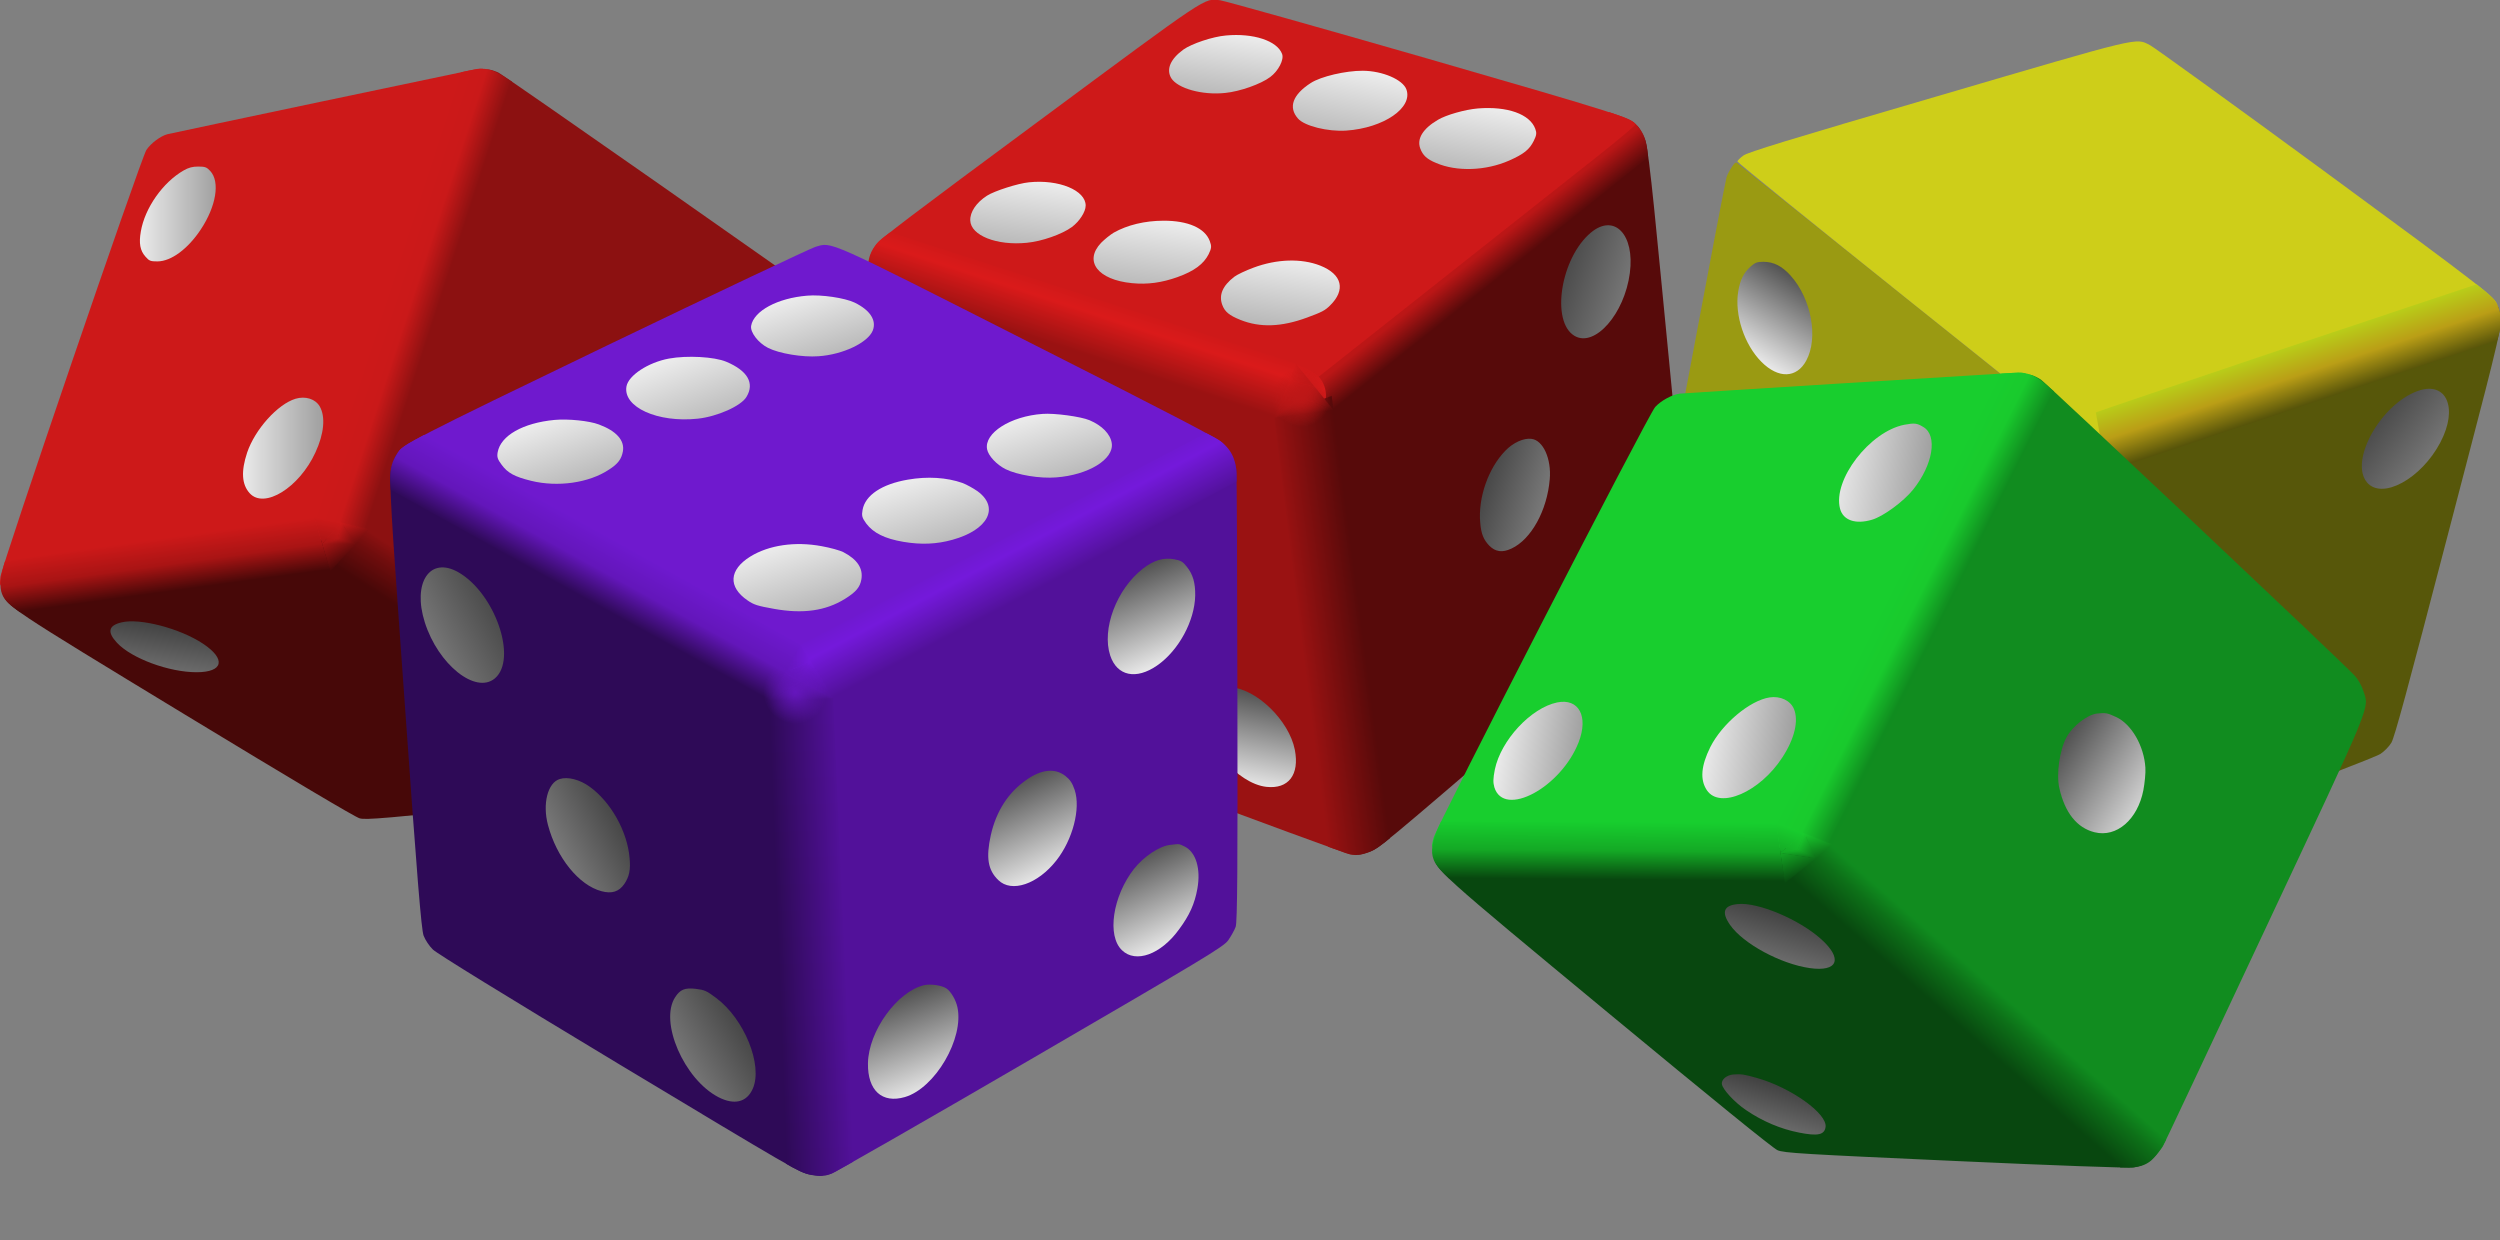 <?xml version="1.0" encoding="UTF-8" standalone="no"?>
<svg
    xmlns:rdf="http://www.w3.org/1999/02/22-rdf-syntax-ns#"
    xmlns="http://www.w3.org/2000/svg"
    xmlns:cc="http://web.resource.org/cc/"
    xmlns:xlink="http://www.w3.org/1999/xlink"
    xmlns:dc="http://purl.org/dc/elements/1.1/"
    xmlns:svg="http://www.w3.org/2000/svg"
    xmlns:inkscape="http://www.inkscape.org/namespaces/inkscape"
    xmlns:sodipodi="http://sodipodi.sourceforge.net/DTD/sodipodi-0.dtd"
    xmlns:ns1="http://sozi.baierouge.fr"
    viewBox="0 0 901 447"
  >
  <rect x="0" y="0" width="901" height="447" fill="#808080" stroke="none"/>
  <defs
    >
    <linearGradient
        id="imagebot_407"
      >
      <stop
          id="imagebot_906"
          offset="0"
      />
      <stop
          id="imagebot_905"
          stop-color="#fff"
          offset="1"
      />
    </linearGradient
    >
    <radialGradient
        id="imagebot_172"
        cx="9607"
        gradientUnits="userSpaceOnUse"
        cy="3310"
        r="201"
      >
      <stop
          id="imagebot_667"
          stop-color="#bd1717"
          offset="0"
      />
      <stop
          id="imagebot_666"
          stop-opacity="0"
          stop-color="#bd1717"
          offset="1"
      />
    </radialGradient
    >
    <linearGradient
        id="imagebot_140"
        y2="3.499"
        xlink:href="#imagebot_407"
        y1="-1"
        x2="-.5"
        x1="1"
    />
    <linearGradient
        id="imagebot_138"
        y2="3.538"
        xlink:href="#imagebot_407"
        y1="-1.03"
        x2="-.5"
        x1="1"
    />
    <linearGradient
        id="imagebot_147"
        y2=".95"
        xlink:href="#imagebot_407"
        y1="-.179"
        x2="1.28"
        x1="-.47"
    />
    <linearGradient
        id="imagebot_149"
        y2=".419"
        y1=".999"
        x2=".17"
        x1="1"
      >
      <stop
          id="imagebot_882"
          stop-color="#700d0d"
          offset="0"
      />
      <stop
          id="imagebot_881"
          stop-color="#b51616"
          offset="1"
      />
    </linearGradient
    >
    <linearGradient
        id="imagebot_151"
        y2=".27"
        y1="1"
        x2=".015"
        x1="1"
      >
      <stop
          id="imagebot_884"
          stop-color="#700d0d"
          offset="0"
      />
      <stop
          id="imagebot_883"
          stop-color="#ca1919"
          offset="1"
      />
    </linearGradient
    >
    <linearGradient
        id="imagebot_153"
        y2="-.19"
        y1="1"
        x2=".36"
        x1="-0"
      >
      <stop
          id="imagebot_886"
          stop-color="#a91414"
          offset="0"
      />
      <stop
          id="imagebot_885"
          stop-color="#ca1919"
          offset="1"
      />
    </linearGradient
    >
    <linearGradient
        id="imagebot_155"
        y2=".2"
        y1="1"
        x2="-.29"
        x1=".25"
      >
      <stop
          id="imagebot_888"
          stop-color="#470808"
          offset="0"
      />
      <stop
          id="imagebot_887"
          stop-color="#a91414"
          offset="1"
      />
    </linearGradient
    >
    <linearGradient
        id="imagebot_157"
        y2=".04"
        y1="1"
        x2="-.06"
        x1=".51"
      >
      <stop
          id="imagebot_890"
          stop-color="#700d0d"
          offset="0"
      />
      <stop
          id="imagebot_889"
          stop-color="#ca1919"
          offset="1"
      />
    </linearGradient
    >
    <linearGradient
        id="imagebot_159"
        y2=".07"
        y1="1"
        x2=".44"
        x1=".3"
      >
      <stop
          id="imagebot_892"
          stop-color="#a91414"
          offset="0"
      />
      <stop
          id="imagebot_891"
          stop-color="#cd1919"
          offset="1"
      />
    </linearGradient
    >
    <linearGradient
        id="imagebot_161"
        y2=".21"
        y1="1"
        x2=".33"
        x1="1"
      >
      <stop
          id="imagebot_880"
          stop-color="#700d0d"
          offset="0"
      />
      <stop
          id="imagebot_879"
          stop-color="#ca1919"
          offset="1"
      />
    </linearGradient
    >
    <linearGradient
        id="imagebot_163"
        y2=".25"
        y1=".71"
        x2=".45"
        x1=".67"
      >
      <stop
          id="imagebot_898"
          stop-color="#470808"
          offset="0"
      />
      <stop
          id="imagebot_897"
          stop-color="#a91414"
          offset=".5"
      />
      <stop
          id="imagebot_896"
          stop-color="#cd1919"
          offset="1"
      />
    </linearGradient
    >
    <linearGradient
        id="imagebot_165"
        y2=".57"
        y1=".43"
        x2=".59"
        x1=".405"
      >
      <stop
          id="imagebot_895"
          stop-color="#cd1919"
          offset="0"
      />
      <stop
          id="imagebot_894"
          stop-color="#ca1919"
          offset=".5"
      />
      <stop
          id="imagebot_893"
          stop-color="#8c1111"
          offset="1"
      />
    </linearGradient
    >
    <linearGradient
        id="imagebot_167"
        y2=".445"
        y1=".558"
        x2=".554"
        x1=".445"
      >
      <stop
          id="imagebot_901"
          stop-color="#470808"
          offset="0"
      />
      <stop
          id="imagebot_900"
          stop-color="#700d0d"
          offset=".65"
      />
      <stop
          id="imagebot_899"
          stop-color="#8c1111"
          offset="1"
      />
    </linearGradient
    >
    <linearGradient
        id="imagebot_174"
        y2=".72"
        y1="1"
        x2="-.07"
        x1="1"
      >
      <stop
          id="imagebot_669"
          stop-color="#ba1616"
          offset="0"
      />
      <stop
          id="imagebot_668"
          stop-color="#da1a1a"
          offset="1"
      />
    </linearGradient
    >
    <linearGradient
        id="imagebot_176"
        y2="-.04"
        y1="1"
        x2=".645"
        x1="1"
      >
      <stop
          id="imagebot_671"
          stop-color="#570a0a"
          offset="0"
      />
      <stop
          id="imagebot_670"
          stop-color="#bd1717"
          offset="1"
      />
    </linearGradient
    >
    <linearGradient
        id="imagebot_178"
        y2="-.25"
        y1=".75"
        x2=".52"
        x1="1"
      >
      <stop
          id="imagebot_673"
          stop-color="#ba1616"
          offset="0"
      />
      <stop
          id="imagebot_672"
          stop-color="#da1a1a"
          offset="1"
      />
    </linearGradient
    >
    <linearGradient
        id="imagebot_180"
        y2="-.15"
        y1="1"
        x2=".47"
        x1="0"
      >
      <stop
          id="imagebot_675"
          stop-color="#9a1212"
          offset="0"
      />
      <stop
          id="imagebot_674"
          stop-color="#da1a1a"
          offset="1"
      />
    </linearGradient
    >
    <linearGradient
        id="imagebot_182"
        y2="-.04"
        y1="1"
        x2=".88"
        x1="1"
      >
      <stop
          id="imagebot_677"
          stop-color="#570a0a"
          offset="0"
      />
      <stop
          id="imagebot_676"
          stop-color="#bd1717"
          offset="1"
      />
    </linearGradient
    >
    <linearGradient
        id="imagebot_184"
        y2=".438"
        y1=".56"
        x2=".559"
        x1=".44"
      >
      <stop
          id="imagebot_686"
          stop-color="#9a1212"
          offset="0"
      />
      <stop
          id="imagebot_685"
          stop-color="#da1a1a"
          offset=".7"
      />
      <stop
          id="imagebot_684"
          stop-color="#ce1919"
          offset="1"
      />
    </linearGradient
    >
    <linearGradient
        id="imagebot_143"
        y2=".5"
        xlink:href="#imagebot_407"
        y1=".5"
        x2="-.25"
        x1="3"
    />
    <linearGradient
        id="imagebot_145"
        y2=".5"
        xlink:href="#imagebot_407"
        y1=".5"
        x2="-.25"
        x1="3"
    />
    <linearGradient
        id="imagebot_240"
        y2=".37"
        y1=".595"
        x2=".43"
        x1=".595"
      >
      <stop
          id="imagebot_872"
          stop-color="#570a0a"
          offset="0"
      />
      <stop
          id="imagebot_871"
          stop-color="#ba1616"
          offset=".5"
      />
      <stop
          id="imagebot_870"
          stop-color="#ce1919"
          offset="1"
      />
    </linearGradient
    >
    <linearGradient
        id="imagebot_236"
        y2=".438"
        y1=".56"
        x2=".559"
        x1=".44"
      >
      <stop
          id="imagebot_875"
          stop-color="#9a1212"
          offset="0"
      />
      <stop
          id="imagebot_874"
          stop-color="#da1a1a"
          offset=".7"
      />
      <stop
          id="imagebot_873"
          stop-color="#ce1919"
          offset="1"
      />
    </linearGradient
    >
    <linearGradient
        id="imagebot_234"
        y2=".409"
        y1=".59"
        x2=".34"
        x1=".63"
      >
      <stop
          id="imagebot_869"
          stop-color="#570a0a"
          offset="0"
      />
      <stop
          id="imagebot_868"
          stop-color="#9a1212"
          offset="1"
      />
    </linearGradient
    >
    <linearGradient
        id="imagebot_232"
        y2="-.04"
        y1="1"
        x2=".88"
        x1="1"
      >
      <stop
          id="imagebot_867"
          stop-color="#570a0a"
          offset="0"
      />
      <stop
          id="imagebot_866"
          stop-color="#bd1717"
          offset="1"
      />
    </linearGradient
    >
    <linearGradient
        id="imagebot_230"
        y2="-.15"
        y1="1"
        x2=".47"
        x1="-0"
      >
      <stop
          id="imagebot_865"
          stop-color="#9a1212"
          offset="0"
      />
      <stop
          id="imagebot_864"
          stop-color="#da1a1a"
          offset="1"
      />
    </linearGradient
    >
    <linearGradient
        id="imagebot_228"
        y2="-.25"
        y1=".75"
        x2=".52"
        x1="1"
      >
      <stop
          id="imagebot_863"
          stop-color="#ba1616"
          offset="0"
      />
      <stop
          id="imagebot_862"
          stop-color="#da1a1a"
          offset="1"
      />
    </linearGradient
    >
    <linearGradient
        id="imagebot_226"
        y2="-.04"
        y1="1"
        x2=".645"
        x1="1"
      >
      <stop
          id="imagebot_861"
          stop-color="#570a0a"
          offset="0"
      />
      <stop
          id="imagebot_860"
          stop-color="#bd1717"
          offset="1"
      />
    </linearGradient
    >
    <linearGradient
        id="imagebot_224"
        y2=".72"
        y1="1"
        x2="-.07"
        x1="1"
      >
      <stop
          id="imagebot_859"
          stop-color="#ba1616"
          offset="0"
      />
      <stop
          id="imagebot_858"
          stop-color="#da1a1a"
          offset="1"
      />
    </linearGradient
    >
    <linearGradient
        id="imagebot_220"
        y2="1.012"
        xlink:href="#imagebot_407"
        y1="-1.924"
        x1="-1.9"
    />
    <linearGradient
        id="imagebot_218"
        y2="1"
        xlink:href="#imagebot_407"
        y1="-1.9"
        x1="-1.9"
    />
    <linearGradient
        id="imagebot_216"
        y2="1.004"
        xlink:href="#imagebot_407"
        y1="-1.907"
        x1="-1.9"
    />
    <linearGradient
        id="imagebot_214"
        y2="1.005"
        xlink:href="#imagebot_407"
        y1="-1.91"
        x1="-1.9"
    />
    <linearGradient
        id="imagebot_212"
        y2="1.005"
        xlink:href="#imagebot_407"
        y1="-1.909"
        x1="-1.9"
    />
    <linearGradient
        id="imagebot_210"
        y2="1"
        xlink:href="#imagebot_407"
        y1="-1.9"
        x1="-1.9"
    />
    <linearGradient
        id="imagebot_208"
        y2="1.002"
        xlink:href="#imagebot_407"
        y1="-1.905"
        x1="-1.9"
    />
    <linearGradient
        id="imagebot_206"
        y2="-1"
        xlink:href="#imagebot_407"
        y1="1.2"
        x2="2"
        x1="-.6"
    />
    <linearGradient
        id="imagebot_204"
        y2="-1"
        xlink:href="#imagebot_407"
        y1="1.2"
        x2="2"
        x1="-.6"
    />
    <linearGradient
        id="imagebot_200"
        y2="-1"
        xlink:href="#imagebot_407"
        y1="1.2"
        x2="2"
        x1="-.6"
    />
    <linearGradient
        id="imagebot_198"
        y2=".101"
        xlink:href="#imagebot_407"
        y1="1.41"
        x2=".1"
        x1=".7"
    />
    <linearGradient
        id="imagebot_196"
        y2=".101"
        xlink:href="#imagebot_407"
        y1="1.408"
        x2=".1"
        x1=".7"
    />
    <linearGradient
        id="imagebot_194"
        y2=".1"
        xlink:href="#imagebot_407"
        y1="1.4"
        x2=".1"
        x1=".7"
    />
    <linearGradient
        id="imagebot_131"
        y2=".409"
        y1=".59"
        x2=".34"
        x1=".63"
      >
      <stop
          id="imagebot_908"
          stop-color="#57560a"
          offset="0"
      />
      <stop
          id="imagebot_907"
          stop-color="#999a12"
          offset="1"
      />
    </linearGradient
    >
    <linearGradient
        id="imagebot_129"
        y2=".37"
        y1=".595"
        x2=".43"
        x1=".595"
      >
      <stop
          id="imagebot_911"
          stop-color="#57540a"
          offset="0"
      />
      <stop
          id="imagebot_910"
          stop-color="#ba9e16"
          offset=".5"
      />
      <stop
          id="imagebot_909"
          stop-color="#b9ce19"
          offset="1"
      />
    </linearGradient
    >
    <linearGradient
        id="imagebot_113"
        y2="2"
        xlink:href="#imagebot_407"
        y1="-.2"
        x2="2"
        x1="-.6"
    />
    <linearGradient
        id="imagebot_111"
        y2="2"
        xlink:href="#imagebot_407"
        y1="-.2"
        x2="2"
        x1="-.6"
    />
    <linearGradient
        id="imagebot_109"
        y2=".899"
        xlink:href="#imagebot_407"
        y1="-.408"
        x2=".1"
        x1=".7"
    />
    <linearGradient
        id="imagebot_107"
        y2=".9"
        xlink:href="#imagebot_407"
        y1="-.4"
        x2=".1"
        x1=".7"
    />
    <linearGradient
        id="imagebot_105"
        y2=".9"
        xlink:href="#imagebot_407"
        y1="-.4"
        x2=".1"
        x1=".7"
    />
    <linearGradient
        id="imagebot_103"
        y2=".9"
        xlink:href="#imagebot_407"
        y1="-.4"
        x2=".1"
        x1=".7"
    />
    <linearGradient
        id="imagebot_243"
      >
      <stop
          id="imagebot_355"
          stop-color="#000000"
          offset="0"
      />
      <stop
          id="imagebot_354"
          stop-color="#ffffff"
          offset="1"
      />
    </linearGradient
    >
    <linearGradient
        id="imagebot_54"
        y2=".438"
        y1=".56"
        x2=".559"
        x1=".44"
      >
      <stop
          id="imagebot_312"
          stop-color="#52119a"
          offset="0"
      />
      <stop
          id="imagebot_311"
          stop-color="#7419db"
          offset=".7"
      />
      <stop
          id="imagebot_310"
          stop-color="#6e19ce"
          offset="1"
      />
    </linearGradient
    >
    <linearGradient
        id="imagebot_52"
        y2=".409"
        y1=".59"
        x2=".34"
        x1=".63"
      >
      <stop
          id="imagebot_315"
          stop-color="#2e0a57"
          offset="0"
      />
      <stop
          id="imagebot_314"
          stop-color="#52119a"
          offset="1"
      />
    </linearGradient
    >
    <linearGradient
        id="imagebot_50"
        y2=".37"
        y1=".595"
        x2=".43"
        x1=".595"
      >
      <stop
          id="imagebot_319"
          stop-color="#2e0a57"
          offset="0"
      />
      <stop
          id="imagebot_318"
          stop-color="#6316ba"
          offset=".5"
      />
      <stop
          id="imagebot_317"
          stop-color="#6e19ce"
          offset="1"
      />
    </linearGradient
    >
    <linearGradient
        id="imagebot_48"
        y2="-.04"
        y1="1"
        x2=".88"
        x1="1"
      >
      <stop
          id="imagebot_322"
          stop-color="#2e0a57"
          offset="0"
      />
      <stop
          id="imagebot_321"
          stop-color="#6516bd"
          offset="1"
      />
    </linearGradient
    >
    <linearGradient
        id="imagebot_46"
        y2="-.15"
        y1="1"
        x2=".47"
        x1="0"
      >
      <stop
          id="imagebot_325"
          stop-color="#52119a"
          offset="0"
      />
      <stop
          id="imagebot_324"
          stop-color="#7419db"
          offset="1"
      />
    </linearGradient
    >
    <linearGradient
        id="imagebot_44"
        y2="-.25"
        y1=".75"
        x2=".52"
        x1="1"
      >
      <stop
          id="imagebot_328"
          stop-color="#6316ba"
          offset="0"
      />
      <stop
          id="imagebot_327"
          stop-color="#7419db"
          offset="1"
      />
    </linearGradient
    >
    <linearGradient
        id="imagebot_42"
        y2="-.04"
        y1="1"
        x2=".645"
        x1="1"
      >
      <stop
          id="imagebot_331"
          stop-color="#2e0a57"
          offset="0"
      />
      <stop
          id="imagebot_330"
          stop-color="#6516bd"
          offset="1"
      />
    </linearGradient
    >
    <linearGradient
        id="imagebot_40"
        y2=".72"
        y1="1"
        x2="-.07"
        x1="1"
      >
      <stop
          id="imagebot_334"
          stop-color="#6316ba"
          offset="0"
      />
      <stop
          id="imagebot_333"
          stop-color="#7419db"
          offset="1"
      />
    </linearGradient
    >
    <radialGradient
        id="imagebot_38"
        cx="9607"
        gradientUnits="userSpaceOnUse"
        cy="3310"
        r="201"
      >
      <stop
          id="imagebot_337"
          stop-color="#6516bd"
          offset="0"
      />
      <stop
          id="imagebot_336"
          stop-color="#6516bd"
          stop-opacity="0"
          offset="1"
      />
    </radialGradient
    >
    <linearGradient
        id="imagebot_36"
        y2="1.012"
        xlink:href="#imagebot_243"
        y1="-1.924"
        x1="-1.9"
    />
    <linearGradient
        id="imagebot_34"
        y2="1"
        xlink:href="#imagebot_243"
        y1="-1.9"
        x1="-1.9"
    />
    <linearGradient
        id="imagebot_32"
        y2="1.004"
        xlink:href="#imagebot_243"
        y1="-1.907"
        x1="-1.9"
    />
    <linearGradient
        id="imagebot_30"
        y2="1.005"
        xlink:href="#imagebot_243"
        y1="-1.91"
        x1="-1.9"
    />
    <linearGradient
        id="imagebot_28"
        y2="1.005"
        xlink:href="#imagebot_243"
        y1="-1.909"
        x1="-1.9"
    />
    <linearGradient
        id="imagebot_26"
        y2="1"
        xlink:href="#imagebot_243"
        y1="-1.9"
        x1="-1.9"
    />
    <linearGradient
        id="imagebot_24"
        y2="1.002"
        xlink:href="#imagebot_243"
        y1="-1.905"
        x1="-1.9"
    />
    <linearGradient
        id="imagebot_22"
        y2="-1"
        xlink:href="#imagebot_243"
        y1="1.2"
        x2="2"
        x1="-.6"
    />
    <linearGradient
        id="imagebot_20"
        y2="-1"
        xlink:href="#imagebot_243"
        y1="1.2"
        x2="2"
        x1="-.6"
    />
    <linearGradient
        id="imagebot_18"
        y2="-1"
        xlink:href="#imagebot_243"
        y1="1.2"
        x2="2"
        x1="-.6"
    />
    <linearGradient
        id="imagebot_16"
        y2="-1"
        xlink:href="#imagebot_243"
        y1="1.2"
        x2="2"
        x1="-.6"
    />
    <linearGradient
        id="imagebot_14"
        y2=".101"
        xlink:href="#imagebot_243"
        y1="1.41"
        x2=".1"
        x1=".7"
    />
    <linearGradient
        id="imagebot_12"
        y2=".101"
        xlink:href="#imagebot_243"
        y1="1.408"
        x2=".1"
        x1=".7"
    />
    <linearGradient
        id="imagebot_10"
        y2=".1"
        xlink:href="#imagebot_243"
        y1="1.4"
        x2=".1"
        x1=".7"
    />
    <linearGradient
        id="imagebot_96"
        y2=".445"
        y1=".558"
        x2=".554"
        x1=".445"
      >
      <stop
          id="imagebot_270"
          stop-color="#08470f"
          offset="0"
      />
      <stop
          id="imagebot_269"
          stop-color="#0d7018"
          offset=".65"
      />
      <stop
          id="imagebot_268"
          stop-color="#108c1f"
          offset="1"
      />
    </linearGradient
    >
    <linearGradient
        id="imagebot_94"
        y2=".57"
        y1=".43"
        x2=".59"
        x1=".405"
      >
      <stop
          id="imagebot_274"
          stop-color="#18ce2e"
          offset="0"
      />
      <stop
          id="imagebot_273"
          stop-color="#19ca2d"
          offset=".5"
      />
      <stop
          id="imagebot_272"
          stop-color="#108c1f"
          offset="1"
      />
    </linearGradient
    >
    <linearGradient
        id="imagebot_92"
        y2=".25"
        y1=".71"
        x2=".45"
        x1=".67"
      >
      <stop
          id="imagebot_278"
          stop-color="#08470f"
          offset="0"
      />
      <stop
          id="imagebot_277"
          stop-color="#14a925"
          offset=".5"
      />
      <stop
          id="imagebot_276"
          stop-color="#17ce2e"
          offset="1"
      />
    </linearGradient
    >
    <linearGradient
        id="imagebot_90"
        y2=".21"
        y1="1"
        x2=".33"
        x1="1"
      >
      <stop
          id="imagebot_281"
          stop-color="#0d7018"
          offset="0"
      />
      <stop
          id="imagebot_280"
          stop-color="#19ca2d"
          offset="1"
      />
    </linearGradient
    >
    <linearGradient
        id="imagebot_88"
        y2=".07"
        y1="1"
        x2=".44"
        x1=".3"
      >
      <stop
          id="imagebot_284"
          stop-color="#14a925"
          offset="0"
      />
      <stop
          id="imagebot_283"
          stop-color="#18ce2e"
          offset="1"
      />
    </linearGradient
    >
    <linearGradient
        id="imagebot_86"
        y2=".04"
        y1="1"
        x2="-.06"
        x1=".51"
      >
      <stop
          id="imagebot_287"
          stop-color="#0d7018"
          offset="0"
      />
      <stop
          id="imagebot_286"
          stop-color="#19ca2d"
          offset="1"
      />
    </linearGradient
    >
    <linearGradient
        id="imagebot_84"
        y2=".2"
        y1="1"
        x2="-.29"
        x1=".25"
      >
      <stop
          id="imagebot_290"
          stop-color="#08470f"
          offset="0"
      />
      <stop
          id="imagebot_289"
          stop-color="#14a925"
          offset="1"
      />
    </linearGradient
    >
    <linearGradient
        id="imagebot_82"
        y2="-.19"
        y1="1"
        x2=".36"
        x1="0"
      >
      <stop
          id="imagebot_293"
          stop-color="#14a925"
          offset="0"
      />
      <stop
          id="imagebot_292"
          stop-color="#19ca2d"
          offset="1"
      />
    </linearGradient
    >
    <linearGradient
        id="imagebot_80"
        y2=".27"
        y1="1"
        x2=".015"
        x1="1"
      >
      <stop
          id="imagebot_296"
          stop-color="#0d7018"
          offset="0"
      />
      <stop
          id="imagebot_295"
          stop-color="#19ca2d"
          offset="1"
      />
    </linearGradient
    >
    <linearGradient
        id="imagebot_78"
        y2=".42"
        y1=".999"
        x2=".17"
        x1="1"
      >
      <stop
          id="imagebot_299"
          stop-color="#0d7018"
          offset="0"
      />
      <stop
          id="imagebot_298"
          stop-color="#15b528"
          offset="1"
      />
    </linearGradient
    >
    <linearGradient
        id="imagebot_76"
        y2=".95"
        xlink:href="#imagebot_243"
        y1="-.179"
        x2="1.28"
        x1="-.47"
    />
    <linearGradient
        id="imagebot_74"
        y2=".5"
        xlink:href="#imagebot_243"
        y1=".5"
        x2="-.25"
        x1="3"
    />
    <linearGradient
        id="imagebot_70"
        y2=".5"
        xlink:href="#imagebot_243"
        y1=".5"
        x2="-.25"
        x1="3"
    />
    <linearGradient
        id="imagebot_68"
        y2=".5"
        xlink:href="#imagebot_243"
        y1=".5"
        x2="-.25"
        x1="3"
    />
    <linearGradient
        id="imagebot_64"
        y2="-2.5"
        xlink:href="#imagebot_243"
        y1="2"
        x2="-.5"
        x1="1"
    />
    <linearGradient
        id="imagebot_62"
        y2="-2.538"
        xlink:href="#imagebot_243"
        y1="2.03"
        x2="-.5"
        x1="1"
    />
    <linearGradient
        id="imagebot_60"
        y2="-2.5"
        xlink:href="#imagebot_243"
        y1="2"
        x2="-.5"
        x1="1"
    />
  </defs
  >
  <g
      id="imagebot_185"
    >
    <path
        id="imagebot_241"
        d="m601.23 225.61c-25.5 8.43-58.78 19.35-73.99 24.33l-27.56 9.06-0.9 3.82c-0.48 2.12-6.15 27.14-12.56 55.54-6.42 28.41-14.31 63.34-17.55 77.6-4.82 21.14-5.77 25.97-5.19 26.34 0.42 0.26 2.33 0.47 4.29 0.47 3.45 0 6.36-1.06 69.64-24.69 42.19-15.8 66.94-25.34 68.48-26.4 1.38-0.9 3.13-2.7 3.92-4.03 1.12-1.85 5.67-18.55 20.57-75.79 10.49-40.38 18.76-70.96 18.81-75.52 0-2.39-0.63-6.1-1.22-6.04-0.21 0-21.25 6.94-46.74 15.31z"
        transform="translate(-19 -9.988) matrix(.939 -.345 .345 .939 -72.298 81.294)"
        fill="#570a0a"
    />
    <path
        id="imagebot_239"
        d="m570.65 225.77c-38.22 12.88-67.15 22.69-67.37 22.85l1.96 10.86 4.83 9.54 69.11-23.16 68.85-23.27 0.69-2.75c1-4.61 0.58-6.95-0.75-10.18-1.22-2.38-4.18-4.56-7.47-7.21l-69.85 23.32z"
        transform="translate(-19 -9.988) matrix(.939 -.345 .345 .939 -72.298 81.294)"
        fill="url(#imagebot_240)"
    />
    <g
        id="imagebot_186"
        transform="translate(-19 -9.988) matrix(.939 -.345 .345 .939 -77.987 89.8)"
      >
      <path
          id="imagebot_238"
          d="m380.33 154.24c-0.74 1.11-1.59 2.7-1.86 3.6-0.31 0.85-6.78 34.72-14.36 75.21-10.49 55.76-13.78 74.15-13.51 75.79 0.21 1.22 0.95 3.39 1.64 4.93 1.22 2.49 6.3 7 57.98 51.52 31.11 26.81 57.56 49.23 58.67 49.87 1.11 0.58 2.07 0.9 2.12 0.69 0.16-0.58 10.23-44.84 23.48-103.51 6.15-27.24 11.66-51.52 12.24-53.95 0.53-2.44 1.01-4.67 1.01-4.88 0-0.27-27.98-22.84-62.12-50.14-34.18-27.35-62.59-50.03-63.07-50.45-0.79-0.64-1-0.53-2.22 1.32z"
          fill="#9a1212"
      />
      <path
          id="imagebot_237"
          d="m454.26 128.7c-54 15.79-67.94 20.08-69.69 21.3-1.17 0.85-2.17 1.8-2.17 2.17 0 0.32 28.19 23.17 62.64 50.73l62.7 50.13 57.35-18.81c31.58-10.34 64.87-21.25 74.04-24.28 9.17-3.02 16.75-5.72 16.85-6.04 0.64-1.96-4.66-6.09-62.43-48.49-32.76-24.01-60.85-44.31-62.44-45.16-5.35-2.7-2.22-3.44-76.85 18.45z"
          fill="#ce1919"
      />
      <path
          id="imagebot_235"
          d="m390.72 147.72c-1.33 0.37-3.56 1.01-4.77 1.54-4.46 2.01-6.84 5.4-7.79 10.02l-0.48 2.54 60.42 48.87c33.34 26.92 61.69 49.45 63.02 50.13l2.96 1.54 4.77 0.85 2.71-0.43c5.24-0.9 8.37-7.68 6.04-13.19-0.74-1.8-4.45-5.78-8.32-8.91l-118.56-92.96z"
          fill="url(#imagebot_236)"
      />
      <path
          id="imagebot_233"
          d="m497.51 258.12l-17.28 74.36-17.81 77.38 3.93 3.29c3.44 3.07 5.09 3.6 8.9 3.65 2.6 0.06 6.04-0.95 9.22-2.17l35.19-156.77-22.15 0.26z"
          fill="url(#imagebot_234)"
      />
      <path
          id="imagebot_231"
          d="m497.51 258.12l20.99 4.82-9.33-8.42-11.66 3.6z"
          fill="url(#imagebot_232)"
      />
      <path
          id="imagebot_229"
          d="m497.51 258.12l9.81-10.92 1.9 7.37-11.71 3.55z"
          fill="url(#imagebot_230)"
      />
      <path
          id="imagebot_227"
          d="m515.05 252.77l-7.73-5.51 1.85 7.31 5.88-1.8z"
          fill="url(#imagebot_228)"
      />
      <path
          id="imagebot_225"
          d="m515.05 252.72l3.45 10.22-9.33-8.37 5.88-1.85z"
          fill="url(#imagebot_226)"
      />
      <path
          id="imagebot_223"
          d="m511.56 242.59l-4.24 4.67 7.73 5.51-3.49-10.18z"
          fill="url(#imagebot_224)"
      />
      <circle
          id="imagebot_221"
          transform="matrix(.053 0 0 -.053 0 430)"
          cy="3310"
          cx="9607"
          r="201"
          fill="url(#imagebot_172)"
      />
      <g
          id="imagebot_207"
          transform="matrix(.053 0 0 -.053 0 430)"
        >
        <path
            id="imagebot_219"
            d="m9671 5805c-106-30-158-86-145-154 17-81 158-183 310-221 97-25 248-27 324-4 67 20 130 78 130 119 0 96-134 202-315 250-88 24-238 28-304 10z"
            fill="url(#imagebot_220)"
        />
        <path
            id="imagebot_217"
            d="m8075 5333c-85-19-147-64-165-119-32-97 110-224 309-275 98-26 245-28 324-5 61 18 123 64 138 104 37 97-109 232-307 282-73 19-241 26-299 13z"
            fill="url(#imagebot_218)"
        />
        <path
            id="imagebot_215"
            d="m10405 5293c-143-32-202-102-165-197 24-63 160-155 280-190 245-71 480-11 480 122 0 71-109 174-234 221-110 41-281 62-361 44z"
            fill="url(#imagebot_216)"
        />
        <path
            id="imagebot_213"
            d="m8797 4800c-27-5-74-21-104-35-156-77-108-229 102-330 95-46 191-67 305-68 120-1 197 22 252 73 33 32 38 43 38 81 0 94-91 182-249 239-118 43-239 57-344 40z"
            fill="url(#imagebot_214)"
        />
        <path
            id="imagebot_211"
            d="m11130 4760c-117-21-180-71-180-141 0-50 17-84 67-130 110-105 299-167 472-156 109 7 156 23 203 68 31 29 38 43 38 73 0 107-125 211-319 265-84 23-217 33-281 21z"
            fill="url(#imagebot_212)"
        />
        <path
            id="imagebot_209"
            d="m9463 4236c-96-30-143-80-143-151 0-50 20-84 81-139 107-96 244-141 429-141 109 0 132 3 176 23 138 62 151 170 32 277-103 92-262 145-432 144-56 0-120-6-143-13z"
            fill="url(#imagebot_210)"
        />
      </g
      >
      <g
          id="imagebot_199"
          transform="matrix(.053 0 0 -.053 0 430)"
        >
        <path
            id="imagebot_205"
            d="m11842 3682c-253-90-468-476-346-622 102-121 369 24 499 272 123 234 42 419-153 350z"
            fill="url(#imagebot_206)"
        />
        <path
            id="imagebot_203"
            d="m10785 2491c-150-71-287-238-330-402-20-72-18-116 4-166 25-55 67-77 135-71 147 12 317 159 407 353 59 126 49 264-22 300-47 25-126 19-194-14z"
            fill="url(#imagebot_204)"
        />
        <path
            id="imagebot_201"
            d="m9760 1314c-199-99-368-367-330-525 22-92 97-125 206-91 233 73 453 404 380 575-22 53-50 71-119 75-56 3-70 0-137-34z"
            fill="url(#imagebot_204)"
        />
      </g
      >
      <g
          id="imagebot_187"
          transform="matrix(.053 0 0 -.053 0 430)"
        >
        <path
            id="imagebot_197"
            d="m7830 3088c-34-18-52-36-75-78-59-109-43-312 36-460 90-169 243-253 340-187 76 51 103 126 97 272-7 155-61 286-161 385-81 82-164 106-237 68z"
            fill="url(#imagebot_198)"
        />
        <path
            id="imagebot_195"
            d="m7006 2780c-77-23-126-121-126-248 0-98 19-175 70-277 85-175 231-259 331-192 112 73 119 327 16 522-47 87-133 170-198 189-59 18-53 17-93 6z"
            fill="url(#imagebot_196)"
        />
        <path
            id="imagebot_193"
            d="m8335 1630c-30-12-72-60-90-104-78-187 48-531 227-620 135-67 240-1 268 169 33 201-103 483-265 551-37 15-108 18-140 4z"
            fill="url(#imagebot_194)"
        />
        <path
            id="imagebot_191"
            d="m8725 3428c-76-41-115-116-122-234-11-155 48-320 153-434 67-72 121-100 195-100 73 0 118 31 155 106 118 241-84 675-313 674-26 0-57-6-68-12z"
            fill="url(#imagebot_194)"
        />
        <path
            id="imagebot_189"
            d="m7305 4528c-47-41-72-91-85-171-25-159 42-361 159-478 115-115 239-111 304 9 84 155 35 421-107 579-58 64-115 93-184 93-43 0-57-5-87-32z"
            fill="url(#imagebot_194)"
        />
      </g
      >
    </g
    >
    <title
      >imagebot_185</title
    >
  </g
  >
  <g
      id="imagebot_135"
    >
    <path
        id="imagebot_183"
        d="m127.49 163.75c-1.32 0.37-3.55 1-4.77 1.53-4.45 2.02-6.84 5.41-7.79 10.02l-0.48 2.54 60.42 48.87c33.34 26.92 61.7 49.45 63.02 50.14l2.97 1.53 4.77 0.85 2.7-0.42c5.25-0.9 8.38-7.69 6.04-13.2-0.74-1.8-4.45-5.77-8.32-8.9l-118.56-92.96z"
        transform="translate(-19 -9.988) matrix(1 0 0 1 0 20)"
        fill="url(#imagebot_184)"
    />
    <path
        id="imagebot_181"
        d="m234.29 274.14l20.99 4.83-9.33-8.43-11.66 3.6z"
        transform="translate(-19 -9.988) matrix(1 0 0 1 0 20)"
        fill="url(#imagebot_182)"
    />
    <path
        id="imagebot_179"
        d="m234.29 274.14l9.8-10.91 1.91 7.36-11.71 3.55z"
        transform="translate(-19 -9.988) matrix(1 0 0 1 0 20)"
        fill="url(#imagebot_180)"
    />
    <path
        id="imagebot_177"
        d="m251.83 268.79l-7.74-5.51 1.86 7.31 5.88-1.8z"
        transform="translate(-19 -9.988) matrix(1 0 0 1 0 20)"
        fill="url(#imagebot_178)"
    />
    <path
        id="imagebot_175"
        d="m251.83 268.74l3.45 10.23-9.33-8.38 5.88-1.85z"
        transform="translate(-19 -9.988) matrix(1 0 0 1 0 20)"
        fill="url(#imagebot_176)"
    />
    <path
        id="imagebot_173"
        d="m248.33 258.62l-4.24 4.66 7.74 5.51-3.5-10.17z"
        transform="translate(-19 -9.988) matrix(1 0 0 1 0 20)"
        fill="url(#imagebot_174)"
    />
    <circle
        id="imagebot_171"
        transform="translate(-19 -9.988) matrix(.053 0 0 -.053 -263.22 466.02)"
        cy="3310"
        cx="9607"
        r="201"
        fill="url(#imagebot_172)"
    />
    <path
        id="imagebot_170"
        d="m193.72 15.405c-0.16 0.265-2.23 6.731-4.61 14.469-6.52 21.2-8.96 28.938-10.6 34.185-0.8 2.597-2.33 7.632-3.45 11.13-1.06 3.498-3.71 11.978-5.83 18.815-2.12 6.836-7.52 24.116-11.92 38.426-4.45 14.26-9.7 31.22-11.72 37.68-2.01 6.47-3.65 11.98-3.65 12.25 0 0.52 8.42 6.25 85.96 58.14l44.95 29.99 1.48-2.06c0.85-1.17 1.8-2.81 2.12-3.61 0.32-0.79 10.76-35.24 23.21-76.48 25.13-83.15 24.01-78.7 21.2-84.48-0.84-1.75-2.33-3.66-3.65-4.715-5.04-4.028-116.6-82.097-118.67-83.051-2.38-1.06-4.45-1.378-4.82-0.689z"
        transform="translate(-19 -9.988) matrix(1 0 0 1 0 20)"
        fill="#8c1111"
    />
    <path
        id="imagebot_169"
        d="m190.7 14.875c-3.55 0.689-109.71 23.055-111.36 23.479-2.54 0.689-5.985 3.286-7.575 5.671-1.961 2.968-52.311 150.2-52.629 153.96-0.265 2.87-0.212 3.08 0.795 3.08 0.583 0 8.321-1.06 17.172-2.38 8.851-1.33 35.828-5.25 59.996-8.69 24.111-3.5 43.991-6.47 44.151-6.63 0.32-0.26 4.24-12.82 16.06-50.93 4.4-14.31 9.8-31.59 11.92-38.426 2.12-6.837 4.77-15.317 5.83-18.815 1.12-3.498 2.65-8.533 3.45-11.13 6.36-20.352 14.94-48.23 15.05-48.707 0.05-0.636-1.06-0.795-2.86-0.477z"
        transform="translate(-19 -9.988) matrix(1 0 0 1 0 20)"
        fill="#cd1919"
    />
    <path
        id="imagebot_168"
        d="m141.3 183.31c-0.16 0.21-17.6 2.81-38.64 5.88-56.441 8.11-82.835 11.98-83.1 12.19-0.106 0.11 0.053 1.17 0.424 2.33 1.431 4.77 1.908 5.09 65.879 43.94 38.157 23.16 61.217 36.89 62.757 37.26 2.22 0.64 8.69 0.05 59.73-5.09 32.27-3.23 58.19-6.09 59.41-6.52 2.81-0.95 4.98-2.59 4.29-3.23-0.26-0.27-22.58-15.21-49.55-33.23-26.98-18.02-55.92-37.42-64.29-43.04-15.85-10.65-16.38-11.02-16.91-10.49z"
        transform="translate(-19 -9.988) matrix(1 0 0 1 0 20)"
        fill="#470808"
    />
    <path
        id="imagebot_166"
        d="m136.85 195.02l126.46 78.92c7.89-0.9 10.49-2.17 13.88-11.5l-126.24-82.42-14.1 15z"
        transform="translate(-19 -9.988) matrix(1 0 0 1 0 20)"
        fill="url(#imagebot_167)"
    />
    <path
        id="imagebot_164"
        d="m131.97 176.68l19.98 4.03 51.57-161.28c-8.42-5.456-9.06-5.403-18.39-3.389l-53.16 160.64z"
        transform="translate(-19 -9.988) matrix(1 0 0 1 0 20)"
        fill="url(#imagebot_165)"
    />
    <path
        id="imagebot_162"
        d="m20.832 192.16c-3.604 11.71-1.113 13.89 5.406 18.5l111.88-14.79-5.94-19.77-111.35 16.06z"
        transform="translate(-19 -9.988) matrix(1 0 0 1 0 20)"
        fill="url(#imagebot_163)"
    />
    <path
        id="imagebot_160"
        d="m147.18 186.12l-12.13-0.06 6.99-7.73 5.14 7.79z"
        transform="translate(-19 -9.988) matrix(1 0 0 1 0 20)"
        fill="url(#imagebot_161)"
    />
    <path
        id="imagebot_158"
        d="m132.13 176.1l2.97 9.91 6.94-7.63-9.91-2.28z"
        transform="translate(-19 -9.988) matrix(1 0 0 1 0 20)"
        fill="url(#imagebot_159)"
    />
    <path
        id="imagebot_156"
        d="m151.95 180.71l-4.82 5.35-5.09-7.68 9.91 2.33z"
        transform="translate(-19 -9.988) matrix(1 0 0 1 0 20)"
        fill="url(#imagebot_157)"
    />
    <path
        id="imagebot_154"
        d="m138.07 195.87l9.06-9.81-12.03-0.05 2.97 9.86z"
        transform="translate(-19 -9.988) matrix(1 0 0 1 0 20)"
        fill="url(#imagebot_155)"
    />
    <path
        id="imagebot_152"
        d="m135.1 186.01l6.94-7.63-1.32 5.88-5.62 1.75z"
        transform="translate(-19 -9.988) matrix(1 0 0 1 0 20)"
        fill="url(#imagebot_153)"
    />
    <path
        id="imagebot_150"
        d="m147.13 186.06l-5.09-7.68-1.38 5.88 6.47 1.8z"
        transform="translate(-19 -9.988) matrix(1 0 0 1 0 20)"
        fill="url(#imagebot_151)"
    />
    <path
        id="imagebot_148"
        d="m147.13 186.06l-12.03-0.05 5.62-1.8 6.41 1.85z"
        transform="translate(-19 -9.988) matrix(1 0 0 1 0 20)"
        fill="url(#imagebot_149)"
    />
    <path
        id="imagebot_146"
        d="m233.41 124.32c-3.07 0.85-7.31 5.19-8.85 9.17-1.75 4.56-1.75 12.88 0.06 17.49 3.02 7.84 7.79 12.3 13.83 12.88 7.58 0.74 13.67-6.31 14.15-16.33 0.11-2.54-0.05-5.88-0.42-7.57-1.49-7.16-6.73-13.84-12.19-15.43-3.18-0.95-3.66-0.95-6.58-0.21z"
        transform="translate(-19 -9.988) matrix(1 0 0 1 0 20)"
        fill="url(#imagebot_147)"
    />
    <g
        id="imagebot_141"
        transform="translate(-19 -9.988) matrix(1 0 0 1 0 20)"
      >
      <path
          id="imagebot_144"
          d="m85.227 51.392c-7.526 4.293-14.045 13.568-15.476 22.048-0.742 4.24-0.265 6.89 1.696 9.063 1.325 1.537 1.802 1.696 4.346 1.696 4.929-0.053 10.918-4.505 15.529-11.448 5.618-8.427 7.049-17.278 3.445-21.147-1.272-1.378-1.855-1.59-4.346-1.59-2.014 0-3.445 0.371-5.194 1.378z"
          fill="url(#imagebot_145)"
      />
      <path
          id="imagebot_142"
          d="m125.51 133.7c-6.47 1.96-14.63 11.08-17.44 19.4-2.23 6.73-1.96 11.45 0.9 14.63 5.25 5.83 17.86-1.96 23.69-14.63 3.18-6.84 3.71-12.99 1.54-16.7-1.59-2.65-5.14-3.76-8.69-2.7z"
          fill="url(#imagebot_143)"
      />
    </g
    >
    <g
        id="imagebot_136"
        transform="translate(-19 -9.988) matrix(1 0 0 1 0 20)"
      >
      <path
          id="imagebot_139"
          d="m62.765 214.3c-4.717 1.11-5.194 3.5-1.59 7.36 5.247 5.62 18.709 10.6 28.673 10.6 9.646 0 10.702-4.71 2.332-10.28-8.268-5.51-22.843-9.33-29.415-7.68z"
          fill="url(#imagebot_140)"
      />
      <path
          id="imagebot_137"
          d="m193.34 251.48c-2.18 0.53-3.71 2.23-3.34 3.71 0.47 1.75 5.09 5.52 9.33 7.58 6.04 2.97 12.5 4.67 18.7 4.99 6.52 0.37 8.7-0.43 8.7-3.13 0-4.51-13.25-11.45-25.13-13.09-4.61-0.64-5.61-0.64-8.26-0.06z"
          fill="url(#imagebot_138)"
      />
    </g
    >
    <title
      >imagebot_135</title
    >
  </g
  >
  <g
      id="imagebot_100"
    >
    <path
        id="imagebot_134"
        d="m346.28 235.61c-25.5 8.43-58.78 19.35-73.99 24.33l-27.56 9.06-0.9 3.82c-0.48 2.12-6.15 27.14-12.56 55.54-6.42 28.41-14.31 63.34-17.55 77.6-4.82 21.14-5.77 25.97-5.19 26.34 0.42 0.26 2.33 0.47 4.29 0.47 3.45 0 6.36-1.06 69.64-24.69 42.19-15.8 66.94-25.34 68.48-26.4 1.38-0.9 3.13-2.7 3.92-4.03 1.11-1.85 5.67-18.55 20.57-75.79 10.49-40.38 18.76-70.96 18.81-75.52 0-2.39-0.64-6.1-1.22-6.04-0.21 0-21.25 6.94-46.74 15.31z"
        transform="translate(-19 -9.988) matrix(1 0 0 1 526 -100)"
        fill="#57570a"
    />
    <path
        id="imagebot_133"
        d="m117.1 170.26c-0.74 1.12-1.59 2.71-1.85 3.61-0.32 0.85-6.79 34.71-14.36 75.21-10.498 55.75-13.784 74.14-13.519 75.79 0.212 1.21 0.954 3.39 1.643 4.93 1.219 2.49 6.307 6.99 57.986 51.51 31.11 26.82 57.55 49.24 58.67 49.87 1.11 0.59 2.06 0.9 2.12 0.69 0.16-0.58 10.23-44.83 23.48-103.51 6.14-27.24 11.66-51.51 12.24-53.95 0.53-2.44 1.01-4.66 1.01-4.88 0-0.26-27.99-22.84-62.12-50.13-34.18-27.35-62.59-50.04-63.07-50.46-0.79-0.64-1.01-0.53-2.23 1.32z"
        transform="translate(-19 -9.988) matrix(1 0 0 1 526 -100)"
        fill="#9a9a12"
    />
    <path
        id="imagebot_132"
        d="m191.04 144.72c-54.01 15.79-67.95 20.09-69.7 21.3-1.16 0.85-2.17 1.81-2.17 2.18 0 0.32 28.2 23.16 62.65 50.72l62.7 50.14 57.34-18.82c31.59-10.33 64.87-21.25 74.04-24.27s16.75-5.73 16.86-6.04c0.63-1.97-4.67-6.1-62.44-48.5-32.75-24.01-60.84-44.31-62.43-45.15-5.35-2.71-2.23-3.45-76.85 18.44z"
        transform="translate(-19 -9.988) matrix(1 0 0 1 526 -100)"
        fill="#cece19"
    />
    <path
        id="imagebot_130"
        d="m234.29 274.14l-17.28 74.36-17.81 77.38 3.92 3.29c3.45 3.07 5.09 3.6 8.91 3.66 2.59 0.05 6.04-0.96 9.22-2.18l35.19-156.77-22.15 0.26z"
        transform="translate(-19 -9.988) matrix(1 0 0 1 526 -100)"
        fill="url(#imagebot_131)"
    />
    <path
        id="imagebot_128"
        d="m315.7 235.77c-38.22 12.88-67.16 22.69-67.37 22.85l1.96 10.86 4.83 9.54 69.11-23.16 68.85-23.27 0.68-2.75c1.01-4.61 0.59-6.95-0.74-10.18-1.22-2.38-4.18-4.56-7.47-7.21l-69.85 23.32z"
        transform="translate(-19 -9.988) matrix(1 0 0 1 526 -100)"
        fill="url(#imagebot_129)"
    />
    <g
        id="imagebot_114"
        transform="translate(-19 -9.988) matrix(.053 0 0 -.053 262.78 346.02)"
      >
      <path
          id="imagebot_126"
          d="m9671 5805c-106-30-158-86-145-154 17-81 158-183 310-221 97-25 248-27 324-4 67 20 130 78 130 119 0 96-134 202-315 250-88 24-238 28-304 10z"
          fill="url(#imagebot_220)"
      />
      <path
          id="imagebot_124"
          d="m8075 5333c-85-19-147-64-165-119-32-97 110-224 309-275 98-26 245-28 324-5 61 18 123 64 138 104 37 97-109 232-307 282-73 19-241 26-299 13z"
          fill="url(#imagebot_218)"
      />
      <path
          id="imagebot_122"
          d="m10405 5293c-143-32-202-102-165-197 24-63 160-155 280-190 245-71 480-11 480 122 0 71-109 174-234 221-110 41-281 62-361 44z"
          fill="url(#imagebot_216)"
      />
      <path
          id="imagebot_120"
          d="m8797 4800c-27-5-74-21-104-35-156-77-108-229 102-330 95-46 191-67 305-68 120-1 197 22 252 73 33 32 38 43 38 81 0 94-91 182-249 239-118 43-239 57-344 40z"
          fill="url(#imagebot_214)"
      />
      <path
          id="imagebot_118"
          d="m11130 4760c-117-21-180-71-180-141 0-50 17-84 67-130 110-105 299-167 472-156 109 7 156 23 203 68 31 29 38 43 38 73 0 107-125 211-319 265-84 23-217 33-281 21z"
          fill="url(#imagebot_212)"
      />
      <path
          id="imagebot_116"
          d="m9463 4236c-96-30-143-80-143-151 0-50 20-84 81-139 107-96 244-141 429-141 109 0 132 3 176 23 138 62 151 170 32 277-103 92-262 145-432 144-56 0-120-6-143-13z"
          fill="url(#imagebot_210)"
      />
    </g
    >
    <path
        id="imagebot_112"
        d="m364.4 250.88c-13.41 4.77-24.8 25.23-18.34 32.96 5.41 6.42 19.56-1.27 26.45-14.41 6.52-12.4 2.23-22.21-8.11-18.55z"
        transform="translate(-19 -9.988) matrix(1 0 0 1 526 -100)"
        fill="url(#imagebot_113)"
    />
    <path
        id="imagebot_110"
        d="m254.06 376.38c-10.55 5.25-19.51 19.45-17.49 27.83 1.16 4.87 5.14 6.62 10.91 4.82 12.35-3.87 24.01-21.41 20.14-30.47-1.16-2.81-2.65-3.77-6.3-3.98-2.97-0.16-3.71 0-7.26 1.8z"
        transform="translate(-19 -9.988) matrix(1 0 0 1 526 -100)"
        fill="url(#imagebot_111)"
    />
    <g
        id="imagebot_101"
        transform="translate(-19 -9.988) matrix(1 0 0 1 526 -100)"
      >
      <path
          id="imagebot_108"
          d="m108.09 298.68c-4.08 1.22-6.67 6.42-6.67 13.15 0 5.19 1 9.27 3.71 14.68 4.5 9.27 12.24 13.73 17.54 10.18 5.93-3.87 6.31-17.34 0.85-27.67-2.49-4.61-7.05-9.01-10.5-10.02-3.12-0.95-2.81-0.9-4.93-0.32z"
          fill="url(#imagebot_109)"
      />
      <path
          id="imagebot_106"
          d="m178.53 359.63c-1.59 0.64-3.82 3.18-4.77 5.52-4.13 9.91 2.54 28.14 12.03 32.86 7.16 3.55 12.72 0.05 14.21-8.96 1.74-10.65-5.46-25.6-14.05-29.2-1.96-0.8-5.72-0.96-7.42-0.22z"
          fill="url(#imagebot_107)"
      />
      <path
          id="imagebot_104"
          d="m199.2 264.34c-4.03 2.17-6.09 6.15-6.47 12.4-0.58 8.22 2.55 16.96 8.11 23 3.55 3.82 6.42 5.3 10.34 5.3 3.87 0 6.25-1.64 8.21-5.61 6.26-12.78-4.45-35.78-16.59-35.73-1.37 0-3.02 0.32-3.6 0.64z"
          fill="url(#imagebot_105)"
      />
      <path
          id="imagebot_102"
          d="m123.94 206.04c-2.49 2.17-3.82 4.82-4.5 9.06-1.33 8.43 2.22 19.14 8.42 25.34 6.1 6.09 12.67 5.88 16.11-0.48 4.46-8.21 1.86-22.31-5.67-30.69-3.07-3.39-6.09-4.93-9.75-4.93-2.28 0-3.02 0.27-4.61 1.7z"
          fill="url(#imagebot_103)"
      />
    </g
    >
    <title
      >imagebot_100</title
    >
  </g
  >
  <g
      id="imagebot_58"
    >
    <path
        id="imagebot_99"
        d="m534.57 80.909c-0.22 0.359-3.02 9.119-6.25 19.601-8.83 28.72-12.13 39.21-14.36 46.31-1.08 3.52-3.16 10.34-4.67 15.08-1.43 4.74-5.02 16.23-7.9 25.49-2.87 9.27-10.19 32.67-16.15 52.06-6.03 19.32-13.14 42.29-15.87 51.05s-4.95 16.23-4.95 16.59c0 0.72 11.41 8.47 116.46 78.77l60.89 40.64 2.01-2.8c1.15-1.58 2.44-3.81 2.87-4.89 0.43-1.07 14.58-47.74 31.45-103.61 34.04-112.66 32.53-106.62 28.72-114.45-1.15-2.37-3.16-4.96-4.95-6.39-6.82-5.46-157.97-111.22-160.77-112.52-3.23-1.433-6.03-1.864-6.53-0.931z"
        transform="translate(-19 -9.988) matrix(.784 .115 -.115 .784 339.71 20.382)"
        fill="#118c1f"
    />
    <path
        id="imagebot_98"
        d="m530.48 80.191c-4.82 0.934-148.64 31.239-150.86 31.809-3.45 0.93-8.12 4.45-10.27 7.68-2.66 4.02-70.87 203.49-71.3 208.59-0.36 3.88-0.29 4.17 1.07 4.17 0.8 0 11.28-1.44 23.27-3.24 11.99-1.79 48.54-7.1 81.28-11.77 32.67-4.74 59.6-8.76 59.81-8.98 0.43-0.36 5.75-17.37 21.76-69 5.96-19.39 13.28-42.79 16.15-52.06 2.88-9.26 6.47-20.75 7.9-25.49 1.51-4.74 3.59-11.56 4.67-15.08 8.62-27.57 20.25-65.336 20.39-65.982 0.07-0.862-1.43-1.078-3.87-0.647z"
        transform="translate(-19 -9.988) matrix(.784 .115 -.115 .784 339.71 20.382)"
        fill="#18ce2e"
    />
    <path
        id="imagebot_97"
        d="m463.55 308.38c-0.21 0.29-23.83 3.81-52.34 7.97-76.47 10.99-112.23 16.23-112.59 16.52-0.14 0.14 0.07 1.58 0.58 3.16 1.94 6.46 2.58 6.89 89.25 59.52 51.7 31.38 82.93 49.98 85.01 50.48 3.02 0.86 11.78 0.07 80.93-6.9 43.72-4.38 78.83-8.25 80.49-8.83 3.8-1.29 6.75-3.52 5.81-4.38-0.36-0.36-30.59-20.6-67.13-45.02-36.55-24.41-75.76-50.69-87.1-58.3-21.47-14.43-22.19-14.94-22.91-14.22z"
        transform="translate(-19 -9.988) matrix(.784 .115 -.115 .784 339.71 20.382)"
        fill="#08470f"
    />
    <path
        id="imagebot_95"
        d="m457.52 324.25l171.32 106.91c10.7-1.22 14.22-2.94 18.82-15.58l-171.04-111.65-19.1 20.32z"
        transform="translate(-19 -9.988) matrix(.784 .115 -.115 .784 339.71 20.382)"
        fill="url(#imagebot_96)"
    />
    <path
        id="imagebot_93"
        d="m450.92 299.41l27.07 5.45 69.86-218.49c-11.42-7.399-12.28-7.327-24.91-4.599l-72.02 217.64z"
        transform="translate(-19 -9.988) matrix(.784 .115 -.115 .784 339.71 20.382)"
        fill="url(#imagebot_94)"
    />
    <path
        id="imagebot_91"
        d="m300.35 320.37c-4.89 15.87-1.51 18.82 7.32 25.06l151.58-20.03-8.05-26.78-150.85 21.75z"
        transform="translate(-19 -9.988) matrix(.784 .115 -.115 .784 339.71 20.382)"
        fill="url(#imagebot_92)"
    />
    <path
        id="imagebot_89"
        d="m471.52 312.19l-16.44-0.07 9.48-10.49 6.96 10.56z"
        transform="translate(-19 -9.988) matrix(.784 .115 -.115 .784 339.71 20.382)"
        fill="url(#imagebot_90)"
    />
    <path
        id="imagebot_87"
        d="m451.13 298.62l4.02 13.42 9.41-10.34-13.43-3.08z"
        transform="translate(-19 -9.988) matrix(.784 .115 -.115 .784 339.71 20.382)"
        fill="url(#imagebot_88)"
    />
    <path
        id="imagebot_85"
        d="m477.99 304.86l-6.54 7.26-6.89-10.42 13.43 3.16z"
        transform="translate(-19 -9.988) matrix(.784 .115 -.115 .784 339.71 20.382)"
        fill="url(#imagebot_86)"
    />
    <path
        id="imagebot_83"
        d="m459.17 325.4l12.28-13.28-16.3-0.08 4.02 13.36z"
        transform="translate(-19 -9.988) matrix(.784 .115 -.115 .784 339.71 20.382)"
        fill="url(#imagebot_84)"
    />
    <path
        id="imagebot_81"
        d="m455.09 312.04l9.41-10.34-1.8 7.97-7.61 2.37z"
        transform="translate(-19 -9.988) matrix(.784 .115 -.115 .784 339.71 20.382)"
        fill="url(#imagebot_82)"
    />
    <path
        id="imagebot_79"
        d="m471.45 312.12l-6.89-10.42-1.87 7.97 8.76 2.45z"
        transform="translate(-19 -9.988) matrix(.784 .115 -.115 .784 339.71 20.382)"
        fill="url(#imagebot_80)"
    />
    <path
        id="imagebot_77"
        d="m471.45 312.12l-16.3-0.08 7.61-2.44 8.69 2.52z"
        transform="translate(-19 -9.988) matrix(.784 .115 -.115 .784 339.71 20.382)"
        fill="url(#imagebot_78)"
    />
    <path
        id="imagebot_75"
        d="m588.35 228.46c-4.17 1.15-9.91 7.04-11.99 12.43-2.37 6.17-2.37 17.44 0.07 23.69 4.09 10.63 10.55 16.66 18.74 17.45 10.27 1.01 18.52-8.54 19.17-22.12 0.14-3.44-0.07-7.97-0.57-10.26-2.01-9.7-9.12-18.74-16.52-20.9-4.31-1.29-4.95-1.29-8.9-0.29z"
        transform="translate(-19 -9.988) matrix(.784 .115 -.115 .784 339.71 20.382)"
        fill="url(#imagebot_76)"
    />
    <g
        id="imagebot_65"
        transform="translate(-19 -9.988) matrix(.056 .008 .008 -.056 485.48 556.35)"
      >
      <path
          id="imagebot_73"
          d="m2864 7432c-212-74-403-412-330-587 30-71 112-87 212-41 68 31 182 143 232 227 103 175 107 363 8 404-45 19-59 18-122-3z"
          fill="url(#imagebot_74)"
      />
      <path
          id="imagebot_71"
          d="m1500 7144c-142-81-265-256-292-416-14-80-5-130 32-171 25-29 34-32 82-32 93 1 206 85 293 216 106 159 133 326 65 399-24 26-35 30-82 30-38 0-65-7-98-26z"
          fill="url(#imagebot_74)"
      />
      <path
          id="imagebot_69"
          d="m2260 5591c-122-37-276-209-329-366-42-127-37-216 17-276 99-110 337 37 447 276 60 129 70 245 29 315-30 50-97 71-164 51z"
          fill="url(#imagebot_70)"
      />
      <path
          id="imagebot_67"
          d="m925 5368c-161-58-321-289-333-479-3-59 0-84 13-113 88-186 420 57 491 360 40 173-39 279-171 232z"
          fill="url(#imagebot_68)"
      />
    </g
    >
    <g
        id="imagebot_59"
        transform="translate(-19 -9.988) matrix(.056 .008 .008 -.056 485.48 556.35)"
      >
      <path
          id="imagebot_63"
          d="m2246 4259c-89-21-98-66-30-139 99-106 353-200 541-200 182 0 202 89 44 194-156 104-431 176-555 145z"
          fill="url(#imagebot_64)"
      />
      <path
          id="imagebot_61"
          d="m2370 3180c-41-10-70-42-63-70 9-33 96-104 176-143 114-56 236-88 353-94 123-7 164 8 164 59 0 85-250 216-474 247-87 12-106 12-156 1z"
          fill="url(#imagebot_62)"
      />
    </g
    >
    <title
      >imagebot_58</title
    >
  </g
  >
  <g
      id="imagebot_2"
    >
    <path
        id="imagebot_57"
        d="m368.47 606.14c-34.53 11.41-79.63 26.21-100.23 32.96l-37.34 12.27-1.22 5.17c-0.65 2.88-8.33 36.77-17.02 75.25-8.69 38.49-19.39 85.81-23.77 105.12-6.53 28.65-7.82 35.19-7.03 35.69 0.57 0.36 3.16 0.65 5.81 0.65 4.67 0 8.62-1.44 94.35-33.46 57.16-21.4 90.69-34.33 92.77-35.76 1.87-1.22 4.24-3.66 5.32-5.46 1.5-2.51 7.68-25.13 27.86-102.68 14.21-54.71 25.41-96.14 25.49-102.32 0-3.23-0.87-8.25-1.66-8.18-0.28 0-28.79 9.4-63.33 20.75z"
        transform="translate(-19 -9.988) matrix(-.779 -.145 -.145 .779 583.56 -219.79)"
        fill="#2e0a57"
    />
    <path
        id="imagebot_56"
        d="m57.998 517.6c-1.005 1.51-2.154 3.67-2.513 4.89-0.431 1.15-9.191 47.03-19.459 101.89-14.217 75.53-18.669 100.45-18.31 102.67 0.288 1.66 1.293 4.6 2.226 6.68 1.652 3.38 8.545 9.48 78.553 69.79 42.145 36.34 77.975 66.71 79.485 67.57 1.51 0.79 2.8 1.22 2.87 0.93 0.22-0.79 13.86-60.74 31.81-140.23 8.33-36.9 15.8-69.79 16.59-73.09 0.72-3.31 1.36-6.32 1.36-6.61 0-0.36-37.91-30.95-84.15-67.92-46.31-37.05-84.8-67.79-85.446-68.36-1.078-0.86-1.365-0.72-3.016 1.79z"
        transform="translate(-19 -9.988) matrix(-.779 -.145 -.145 .779 583.56 -219.79)"
        fill="#52119a"
    />
    <path
        id="imagebot_55"
        d="m158.16 483c-73.164 21.39-92.048 27.21-94.418 28.86-1.58 1.15-2.944 2.44-2.944 2.94 0 0.44 38.199 31.38 84.872 68.72l84.94 67.93 77.69-25.49c42.8-14.01 87.89-28.8 100.31-32.89s22.69-7.75 22.84-8.19c0.86-2.65-6.32-8.25-84.59-65.7-44.37-32.52-82.43-60.02-84.58-61.17-7.25-3.66-3.02-4.67-104.12 24.99z"
        transform="translate(-19 -9.988) matrix(-.779 -.145 -.145 .779 583.56 -219.79)"
        fill="#6f19ce"
    />
    <path
        id="imagebot_53"
        d="m72.071 508.77c-1.795 0.51-4.811 1.37-6.462 2.09-6.032 2.72-9.263 7.32-10.555 13.57l-0.646 3.44 81.852 66.21c45.17 36.47 83.58 66.99 85.38 67.92l4.02 2.08 6.46 1.15 3.66-0.57c7.11-1.22 11.35-10.41 8.19-17.88-1.01-2.44-6.03-7.83-11.28-12.06l-160.62-125.95z"
        transform="translate(-19 -9.988) matrix(-.779 -.145 -.145 .779 583.56 -219.79)"
        fill="url(#imagebot_54)"
    />
    <path
        id="imagebot_51"
        d="m216.75 658.34l-23.4 100.74-24.13 104.83 5.31 4.45c4.67 4.17 6.9 4.89 12.07 4.96 3.52 0.07 8.18-1.3 12.49-2.95l47.68-212.39-30.02 0.36z"
        transform="translate(-19 -9.988) matrix(-.779 -.145 -.145 .779 583.56 -219.79)"
        fill="url(#imagebot_52)"
    />
    <path
        id="imagebot_49"
        d="m327.04 606.35c-51.77 17.45-90.97 30.74-91.26 30.95l2.66 14.72 6.53 12.92 93.63-31.37 93.28-31.52 0.93-3.74c1.36-6.25 0.79-9.4-1.01-13.78-1.65-3.24-5.67-6.18-10.12-9.77l-94.64 31.59z"
        transform="translate(-19 -9.988) matrix(-.779 -.145 -.145 .779 583.56 -219.79)"
        fill="url(#imagebot_50)"
    />
    <path
        id="imagebot_47"
        d="m216.75 658.34l28.44 6.53-12.64-11.41-15.8 4.88z"
        transform="translate(-19 -9.988) matrix(-.779 -.145 -.145 .779 583.56 -219.79)"
        fill="url(#imagebot_48)"
    />
    <path
        id="imagebot_45"
        d="m216.75 658.34l13.29-14.79 2.58 9.98-15.87 4.81z"
        transform="translate(-19 -9.988) matrix(-.779 -.145 -.145 .779 583.56 -219.79)"
        fill="url(#imagebot_46)"
    />
    <path
        id="imagebot_43"
        d="m240.52 651.09l-10.48-7.47 2.51 9.91 7.97-2.44z"
        transform="translate(-19 -9.988) matrix(-.779 -.145 -.145 .779 583.56 -219.79)"
        fill="url(#imagebot_44)"
    />
    <path
        id="imagebot_41"
        d="m240.52 651.01l4.67 13.86-12.64-11.34 7.97-2.52z"
        transform="translate(-19 -9.988) matrix(-.779 -.145 -.145 .779 583.56 -219.79)"
        fill="url(#imagebot_42)"
    />
    <path
        id="imagebot_39"
        d="m235.78 637.3l-5.74 6.32 10.48 7.47-4.74-13.79z"
        transform="translate(-19 -9.988) matrix(-.779 -.145 -.145 .779 583.56 -219.79)"
        fill="url(#imagebot_40)"
    />
    <circle
        id="imagebot_37"
        transform="translate(-19 -9.988) matrix(-.056 -.01 .01 -.056 810.5 540.82)"
        cy="3310"
        cx="9607"
        r="201"
        fill="url(#imagebot_38)"
    />
    <g
        id="imagebot_23"
        transform="translate(-19 -9.988) matrix(-.056 -.01 .01 -.056 810.5 540.82)"
      >
      <path
          id="imagebot_35"
          d="m9671 5805c-106-30-158-86-145-154 17-81 158-183 310-221 97-25 248-27 324-4 67 20 130 78 130 119 0 96-134 202-315 250-88 24-238 28-304 10z"
          fill="url(#imagebot_36)"
      />
      <path
          id="imagebot_33"
          d="m8075 5333c-85-19-147-64-165-119-32-97 110-224 309-275 98-26 245-28 324-5 61 18 123 64 138 104 37 97-109 232-307 282-73 19-241 26-299 13z"
          fill="url(#imagebot_34)"
      />
      <path
          id="imagebot_31"
          d="m10405 5293c-143-32-202-102-165-197 24-63 160-155 280-190 245-71 480-11 480 122 0 71-109 174-234 221-110 41-281 62-361 44z"
          fill="url(#imagebot_32)"
      />
      <path
          id="imagebot_29"
          d="m8797 4800c-27-5-74-21-104-35-156-77-108-229 102-330 95-46 191-67 305-68 120-1 197 22 252 73 33 32 38 43 38 81 0 94-91 182-249 239-118 43-239 57-344 40z"
          fill="url(#imagebot_30)"
      />
      <path
          id="imagebot_27"
          d="m11130 4760c-117-21-180-71-180-141 0-50 17-84 67-130 110-105 299-167 472-156 109 7 156 23 203 68 31 29 38 43 38 73 0 107-125 211-319 265-84 23-217 33-281 21z"
          fill="url(#imagebot_28)"
      />
      <path
          id="imagebot_25"
          d="m9463 4236c-96-30-143-80-143-151 0-50 20-84 81-139 107-96 244-141 429-141 109 0 132 3 176 23 138 62 151 170 32 277-103 92-262 145-432 144-56 0-120-6-143-13z"
          fill="url(#imagebot_26)"
      />
    </g
    >
    <g
        id="imagebot_15"
        transform="translate(-19 -9.988) matrix(-.056 -.01 .01 -.056 810.5 540.82)"
      >
      <path
          id="imagebot_21"
          d="m11842 3682c-253-90-468-476-346-622 102-121 369 24 499 272 123 234 42 419-153 350z"
          fill="url(#imagebot_22)"
      />
      <path
          id="imagebot_19"
          d="m10785 2491c-150-71-287-238-330-402-20-72-18-116 4-166 25-55 67-77 135-71 147 12 317 159 407 353 59 126 49 264-22 300-47 25-126 19-194-14z"
          fill="url(#imagebot_20)"
      />
      <path
          id="imagebot_17"
          d="m9760 1314c-199-99-368-367-330-525 22-92 97-125 206-91 233 73 453 404 380 575-22 53-50 71-119 75-56 3-70 0-137-34z"
          fill="url(#imagebot_18)"
      />
    </g
    >
    <g
        id="imagebot_3"
        transform="translate(-19 -9.988) matrix(-.056 -.01 .01 -.056 810.5 540.82)"
      >
      <path
          id="imagebot_13"
          d="m7830 3088c-34-18-52-36-75-78-59-109-43-312 36-460 90-169 243-253 340-187 76 51 103 126 97 272-7 155-61 286-161 385-81 82-164 106-237 68z"
          fill="url(#imagebot_14)"
      />
      <path
          id="imagebot_11"
          d="m7006 2780c-77-23-126-121-126-248 0-98 19-175 70-277 85-175 231-259 331-192 112 73 119 327 16 522-47 87-133 170-198 189-59 18-53 17-93 6z"
          fill="url(#imagebot_12)"
      />
      <path
          id="imagebot_9"
          d="m8335 1630c-30-12-72-60-90-104-78-187 48-531 227-620 135-67 240-1 268 169 33 201-103 483-265 551-37 15-108 18-140 4z"
          fill="url(#imagebot_10)"
      />
      <path
          id="imagebot_7"
          d="m8725 3428c-76-41-115-116-122-234-11-155 48-320 153-434 67-72 121-100 195-100 73 0 118 31 155 106 118 241-84 675-313 674-26 0-57-6-68-12z"
          fill="url(#imagebot_10)"
      />
      <path
          id="imagebot_5"
          d="m7305 4528c-47-41-72-91-85-171-25-159 42-361 159-478 115-115 239-111 304 9 84 155 35 421-107 579-58 64-115 93-184 93-43 0-57-5-87-32z"
          fill="url(#imagebot_10)"
      />
    </g
    >
    <title
      >imagebot_2</title
    >
  </g
  >
</svg
>
